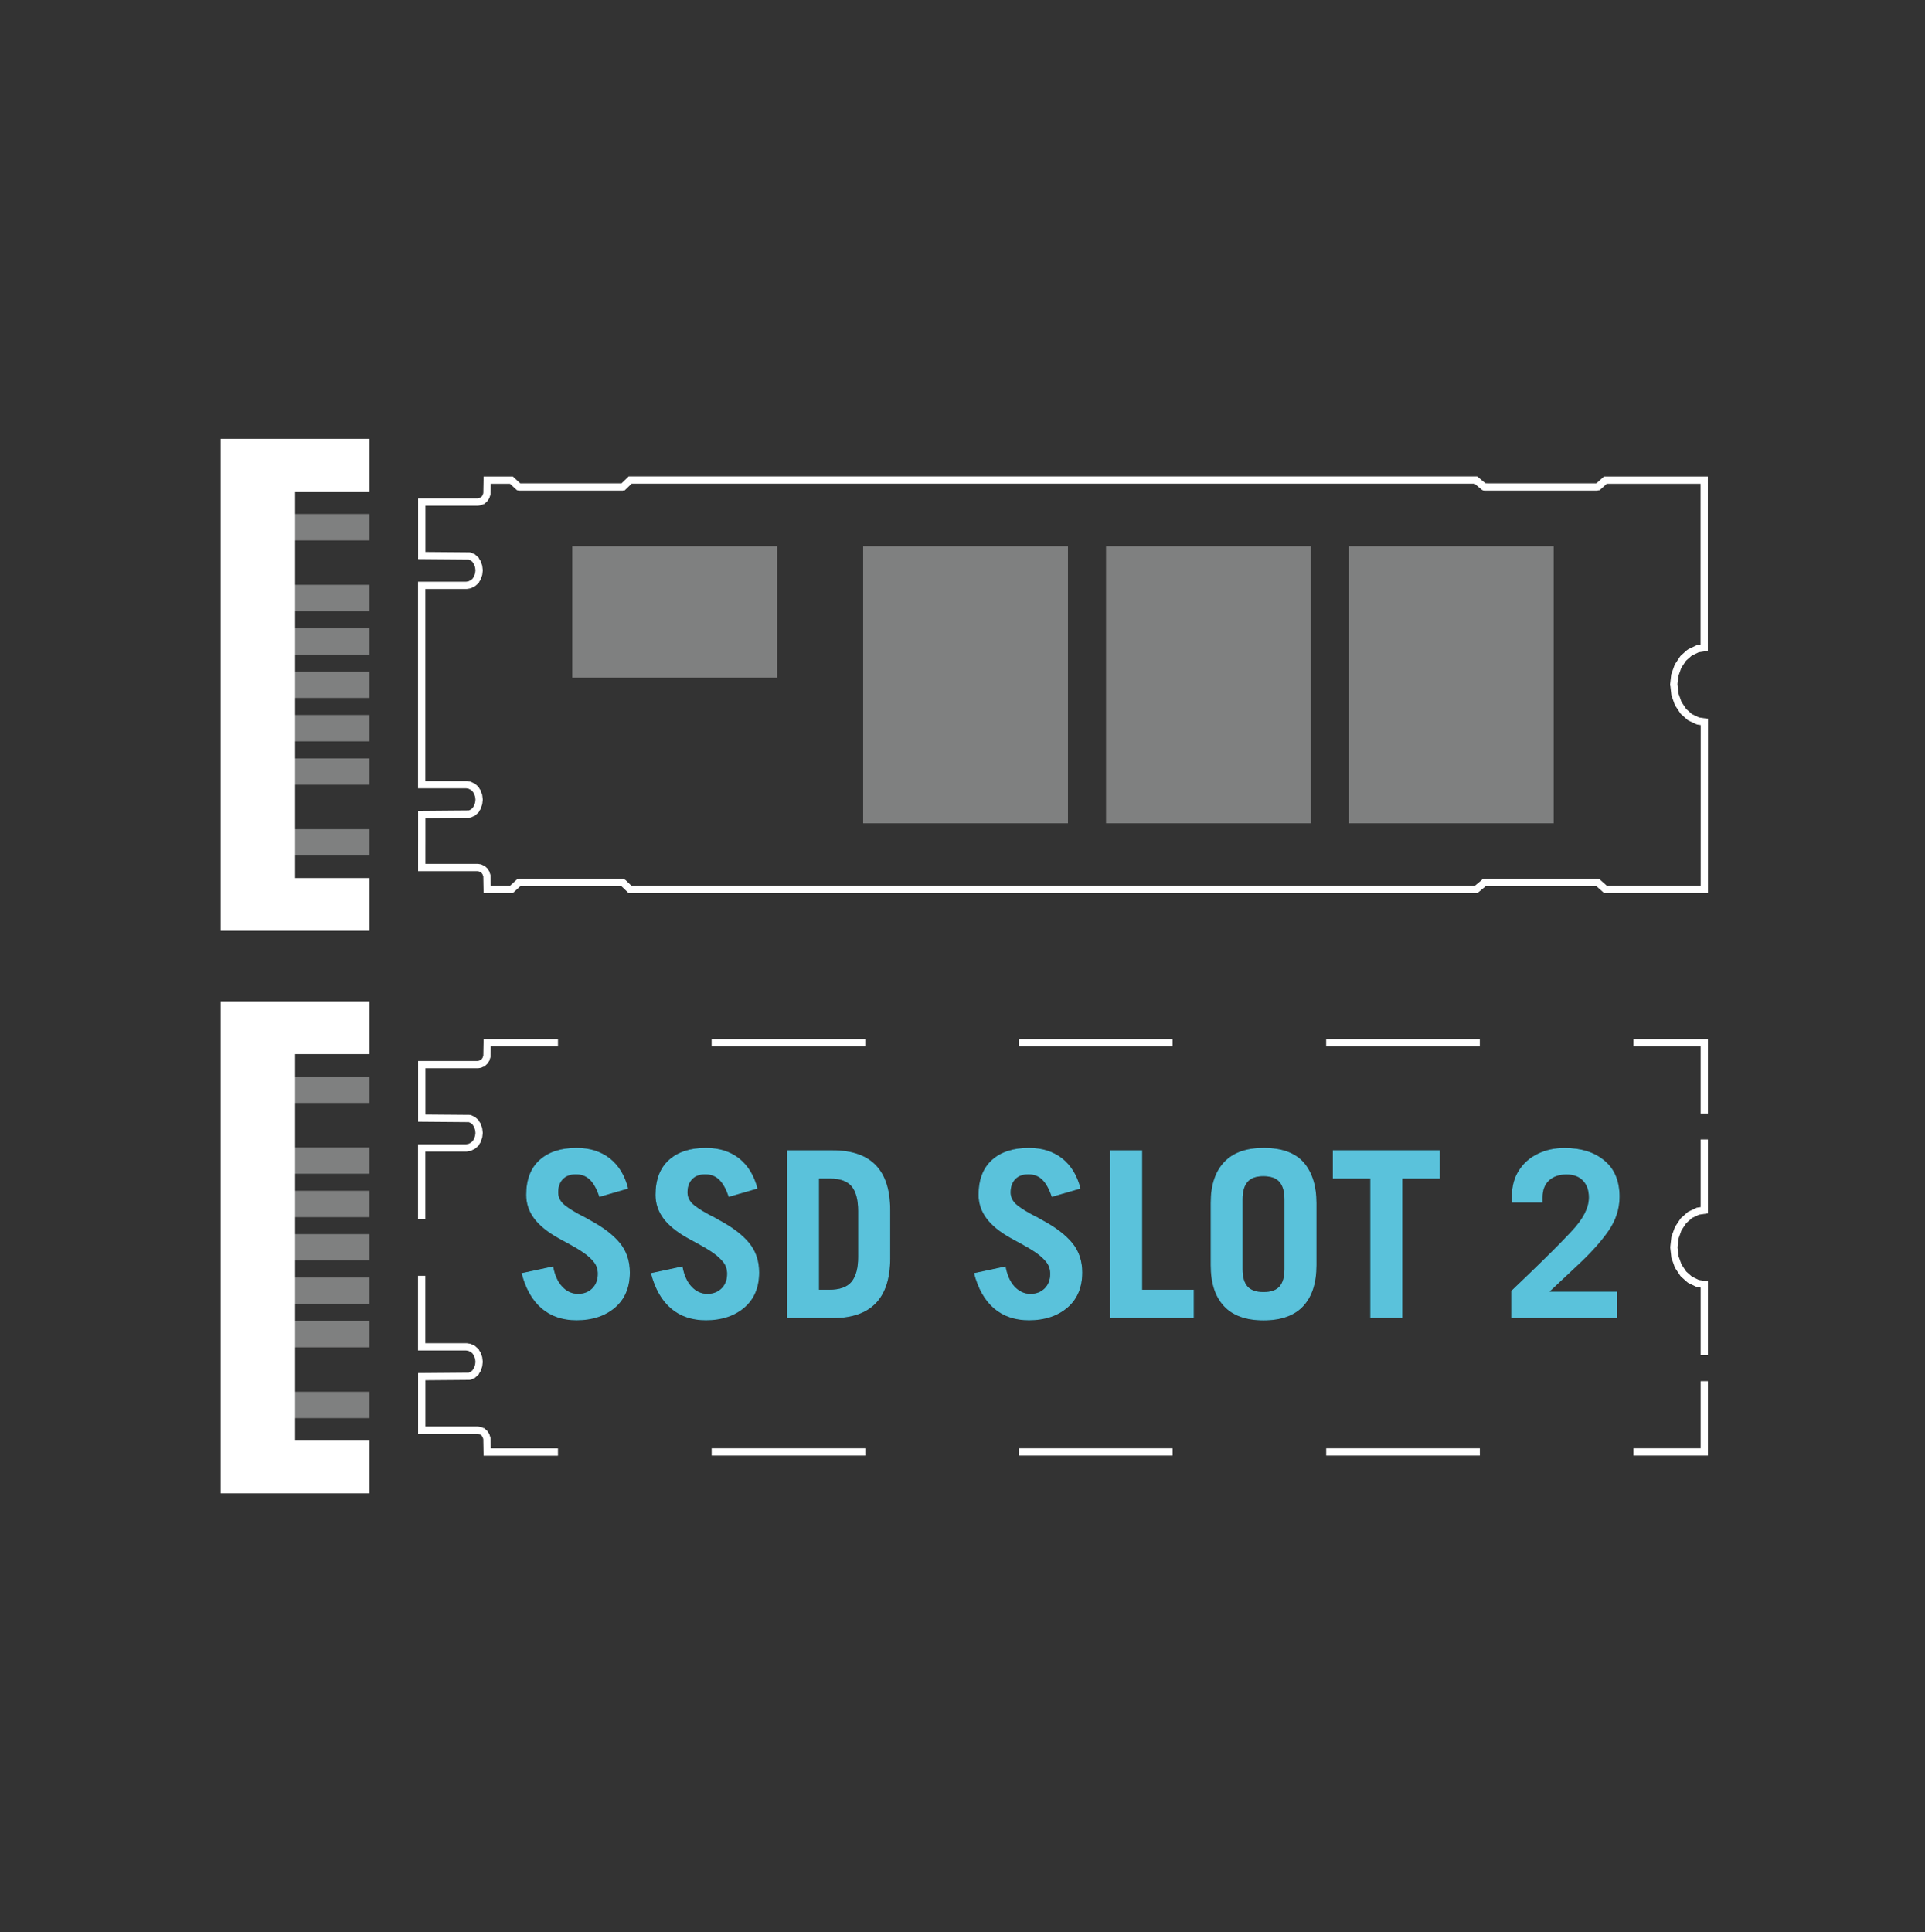 <?xml version="1.0" encoding="utf-8"?>
<!-- Generator: Adobe Illustrator 26.5.1, SVG Export Plug-In . SVG Version: 6.00 Build 0)  -->
<svg version="1.1" id="圖層_1" xmlns="http://www.w3.org/2000/svg" xmlns:xlink="http://www.w3.org/1999/xlink" x="0px" y="0px"
	 viewBox="0 0 244.74 245.64" style="enable-background:new 0 0 244.74 245.64;" xml:space="preserve">
<rect x="0" y="0" width="244.74" height="245.64" fill="#333333" stroke="none"/>
<style type="text/css">
	.st0{fill:#7F8080;}
	.st1{fill:#FFFFFF;}
	.st2{fill:none;stroke:#FFFFFF;stroke-width:0.924;stroke-miterlimit:10;}
	.st3{fill:none;stroke:#FFFFFF;stroke-width:0.924;stroke-miterlimit:10;stroke-dasharray:19.533,19.533;}
	.st4{fill:#5AC2DB;}
</style>
<g>
	<g>
		<g>
			<rect x="33.71" y="65.35" class="st0" width="13.27" height="3.35"/>
			<rect x="33.71" y="105.42" class="st0" width="13.27" height="3.35"/>
			<rect x="33.71" y="74.35" class="st0" width="13.27" height="3.35"/>
			<rect x="33.71" y="79.87" class="st0" width="13.27" height="3.35"/>
			<rect x="33.71" y="85.38" class="st0" width="13.27" height="3.35"/>
			<rect x="33.71" y="90.9" class="st0" width="13.27" height="3.35"/>
			<rect x="33.71" y="96.42" class="st0" width="13.27" height="3.35"/>
		</g>
		<polygon class="st1" points="46.98,62.49 46.98,55.79 37.52,55.79 33.71,55.79 28.06,55.79 28.06,118.33 33.71,118.33 
			37.52,118.33 46.98,118.33 46.98,111.63 37.52,111.63 37.52,62.49 		"/>
	</g>
	<path class="st2" d="M212.8,87.07C212.8,87.07,212.8,87.07,212.8,87.07C212.8,87.07,212.8,87.07,212.8,87.07
		C212.8,87.06,212.8,87.06,212.8,87.07c0-0.01,0-0.01,0-0.01c0,0,0,0,0,0s0,0,0,0c0,0,0,0,0,0s0,0,0,0c0-0.01,0-0.02,0-0.03
		l0.13-1.17c0,0,0,0,0-0.01c0-0.01,0-0.02,0.01-0.03c0-0.01,0-0.02,0.01-0.02c0,0,0,0,0-0.01l0.39-1.09
		c0.01-0.02,0.02-0.04,0.03-0.05c0,0,0,0,0,0l0.62-0.93c0,0,0,0,0,0c0,0,0.01-0.01,0.01-0.01c0.01-0.01,0.02-0.02,0.02-0.03
		c0,0,0,0,0,0l0.8-0.71c0.01-0.01,0.03-0.02,0.05-0.03c0,0,0,0,0,0l0.94-0.45c0.02-0.01,0.03-0.01,0.05-0.02c0,0,0,0,0,0l0.81-0.12
		V61.04h-12.56l-0.93,0.83c0,0,0,0-0.01,0c-0.01,0.01-0.01,0.01-0.02,0.01c-0.01,0-0.01,0.01-0.02,0.01c-0.01,0-0.01,0.01-0.02,0.01
		c-0.01,0-0.01,0.01-0.02,0.01c-0.01,0-0.01,0-0.02,0c-0.01,0-0.01,0-0.02,0c0,0,0,0-0.01,0h-14.28c0,0,0,0,0,0
		c-0.01,0-0.02,0-0.03,0c-0.01,0-0.01,0-0.02,0c-0.01,0-0.01,0-0.02-0.01c-0.01,0-0.01,0-0.02-0.01c-0.01,0-0.01-0.01-0.01-0.01
		c-0.01,0-0.02-0.01-0.02-0.02c0,0,0,0,0,0l-1-0.83H80.12l-0.85,0.82c0,0-0.01,0-0.01,0.01c-0.01,0.01-0.01,0.01-0.02,0.02
		c-0.01,0-0.01,0.01-0.02,0.01c-0.01,0-0.01,0.01-0.02,0.01c-0.01,0-0.01,0.01-0.02,0.01c-0.01,0-0.01,0-0.02,0
		c-0.01,0-0.01,0-0.02,0c0,0-0.01,0-0.01,0H66.06c0,0,0,0-0.01,0c-0.01,0-0.01,0-0.02,0c-0.01,0-0.01,0-0.02,0
		c-0.01,0-0.01,0-0.02-0.01c-0.01,0-0.01-0.01-0.02-0.01c-0.01,0-0.01-0.01-0.02-0.01c-0.01,0-0.01-0.01-0.02-0.01c0,0,0,0-0.01,0
		l-0.9-0.83h-3.08l-0.03,1.66c0,0,0,0,0,0v0.01c0,0.01,0,0.01,0,0.01c0,0.01,0,0.02,0,0.03c0,0.01,0,0.02-0.01,0.03
		c0,0.01,0,0.01,0,0.02l-0.1,0.29c0,0,0,0,0,0.01c0,0.01-0.01,0.01-0.01,0.02c0,0.01-0.01,0.01-0.01,0.02c0,0,0,0,0,0.01l-0.16,0.25
		c0,0,0,0,0,0c0,0.01-0.01,0.01-0.02,0.02c0,0.01-0.01,0.01-0.02,0.02c0,0,0,0,0,0l-0.21,0.19c0,0,0,0-0.01,0
		c-0.01,0.01-0.01,0.01-0.02,0.01c-0.01,0-0.01,0.01-0.02,0.01c0,0,0,0-0.01,0l-0.25,0.12c0,0,0,0-0.01,0
		c-0.01,0-0.01,0.01-0.02,0.01c-0.01,0-0.01,0-0.02,0.01c0,0,0,0-0.01,0l-0.26,0.04c0,0-0.01,0-0.01,0c0,0-0.01,0-0.01,0h-7.1v1.1
		v1.19v1.19v1.19v1.19v0.94l6.03,0.05c0.01,0,0.01,0,0.02,0c0.01,0,0.02,0,0.02,0c0.01,0,0.02,0.01,0.03,0.01c0,0,0.01,0,0.01,0l0,0
		c0,0,0,0,0,0l0.34,0.16c0,0,0,0,0.01,0c0.01,0,0.01,0.01,0.02,0.01c0.01,0,0.01,0.01,0.02,0.01c0,0,0,0,0,0l0.3,0.26c0,0,0,0,0,0
		c0.01,0.01,0.01,0.01,0.02,0.02c0,0.01,0.01,0.01,0.01,0.02c0,0,0,0,0,0.01l0.23,0.34c0,0,0,0,0,0.01c0,0.01,0.01,0.01,0.01,0.02
		c0,0.01,0.01,0.02,0.01,0.02c0,0,0,0,0,0.01l0.14,0.4c0,0,0,0,0,0.01c0,0.01,0,0.02,0.01,0.02c0,0.01,0,0.02,0.01,0.03
		c0,0,0,0,0,0.01l0.05,0.43c0,0,0,0.01,0,0.01c0,0.01,0,0.01,0,0.02c0,0.01,0,0.02,0,0.03c0,0,0,0,0,0.01l-0.05,0.43c0,0,0,0,0,0.01
		c0,0.01,0,0.02-0.01,0.02c0,0.01,0,0.02-0.01,0.02c0,0,0,0,0,0.01l-0.14,0.4c0,0,0,0,0,0.01c0,0.01-0.01,0.02-0.01,0.02
		c0,0.01-0.01,0.01-0.01,0.02c0,0,0,0,0,0.01l-0.23,0.34c0,0,0,0,0,0.01c0,0.01-0.01,0.01-0.01,0.02c-0.01,0.01-0.01,0.01-0.02,0.02
		c0,0,0,0,0,0l-0.3,0.26c0,0,0,0,0,0c-0.01,0.01-0.01,0.01-0.02,0.01c-0.01,0-0.01,0.01-0.02,0.01c0,0,0,0-0.01,0l-0.34,0.17
		c0,0,0,0-0.01,0c-0.01,0-0.01,0.01-0.02,0.01c-0.01,0-0.01,0-0.02,0.01c0,0,0,0-0.01,0l-0.37,0.06c0,0-0.01,0-0.01,0
		c0,0-0.01,0-0.01,0h-1.8h-3.87v0.53v1.19v1.19v1.19v1.19v1.19v1.19v1.19v1.19v1.19v1.19v0.24v0.24v1.19v1.19v1.19v1.19v1.19v1.19
		v1.19v1.19v1.19v1.19v0.53h3.87h1.8c0,0,0.01,0,0.01,0c0,0,0.01,0,0.01,0l0.37,0.06c0,0,0,0,0.01,0c0.01,0,0.01,0,0.02,0.01
		c0.01,0,0.01,0,0.02,0.01c0,0,0,0,0.01,0l0.34,0.17c0,0,0,0,0.01,0c0.01,0,0.01,0.01,0.02,0.01c0.01,0,0.01,0.01,0.02,0.01
		c0,0,0,0,0,0l0.3,0.26c0,0,0,0,0,0c0.01,0.01,0.01,0.01,0.02,0.02c0,0.01,0.01,0.01,0.01,0.02c0,0,0,0,0,0.01l0.23,0.34
		c0,0,0,0,0,0.01c0,0.01,0.01,0.01,0.01,0.02c0,0.01,0.01,0.02,0.01,0.02c0,0,0,0,0,0.01l0.14,0.4c0,0,0,0,0,0.01
		c0,0.01,0,0.02,0.01,0.02c0,0.01,0,0.02,0.01,0.02c0,0,0,0,0,0.01l0.05,0.43c0,0,0,0,0,0.01c0,0.01,0,0.02,0,0.03
		c0,0.01,0,0.01,0,0.02c0,0,0,0.01,0,0.01l-0.05,0.43c0,0,0,0,0,0.01c0,0.01,0,0.02-0.01,0.03c0,0.01,0,0.02-0.01,0.02
		c0,0,0,0,0,0.01l-0.14,0.4c0,0,0,0,0,0.01c0,0.01-0.01,0.02-0.01,0.02c0,0.01-0.01,0.01-0.01,0.02c0,0,0,0,0,0.01l-0.23,0.34
		c0,0,0,0,0,0.01c0,0.01-0.01,0.01-0.01,0.02c-0.01,0.01-0.01,0.01-0.02,0.02c0,0,0,0,0,0l-0.3,0.26c0,0,0,0,0,0
		c-0.01,0-0.01,0.01-0.02,0.01c-0.01,0-0.01,0.01-0.02,0.01c0,0,0,0-0.01,0l-0.34,0.16c0,0,0,0,0,0l0,0c0,0-0.01,0-0.01,0
		c-0.01,0-0.02,0.01-0.03,0.01c-0.01,0-0.02,0-0.02,0c-0.01,0-0.01,0-0.02,0l-6.03,0.05v0.94v1.19v1.19V108v1.19v1.1h7.1
		c0,0,0.01,0,0.01,0c0,0,0.01,0,0.01,0l0.26,0.04c0,0,0,0,0.01,0c0.01,0,0.01,0,0.02,0.01c0.01,0,0.01,0,0.02,0.01c0,0,0,0,0.01,0
		l0.25,0.12c0,0,0,0,0.01,0c0.01,0,0.01,0.01,0.02,0.01c0.01,0,0.01,0.01,0.02,0.01c0,0,0,0,0.01,0l0.21,0.19c0,0,0,0,0,0
		c0.01,0.01,0.01,0.01,0.02,0.02c0.01,0.01,0.01,0.01,0.02,0.02c0,0,0,0,0,0l0.16,0.25c0,0,0,0,0,0.01c0,0.01,0.01,0.01,0.01,0.02
		c0,0.01,0.01,0.01,0.01,0.02c0,0,0,0,0,0.01l0.1,0.29c0,0.01,0,0.01,0,0.02c0,0.01,0.01,0.02,0.01,0.03c0,0.01,0,0.02,0,0.03
		c0,0.01,0,0.01,0,0.01v0.01c0,0,0,0,0,0l0.03,1.66h3.08l0.9-0.83c0,0,0,0,0.01,0c0.01-0.01,0.01-0.01,0.02-0.01
		c0.01,0,0.01-0.01,0.02-0.01c0.01,0,0.01-0.01,0.02-0.01c0.01,0,0.01-0.01,0.02-0.01c0.01,0,0.01,0,0.02,0c0.01,0,0.01,0,0.02,0
		c0,0,0,0,0.01,0h13.07c0,0,0.01,0,0.01,0c0.01,0,0.01,0,0.02,0c0.01,0,0.01,0,0.02,0c0.01,0,0.01,0,0.02,0.01
		c0.01,0,0.01,0.01,0.02,0.01c0.01,0,0.01,0.01,0.02,0.01c0.01,0,0.01,0.01,0.02,0.02c0,0,0.01,0,0.01,0.01l0.85,0.82h107.54l1-0.83
		c0,0,0,0,0,0c0.01-0.01,0.01-0.01,0.02-0.02c0,0,0.01-0.01,0.01-0.01c0.01,0,0.01-0.01,0.02-0.01c0.01,0,0.01-0.01,0.02-0.01
		c0.01,0,0.01,0,0.02,0c0.01,0,0.02,0,0.03,0c0,0,0,0,0,0h14.28c0,0,0,0,0.01,0c0.01,0,0.02,0,0.02,0c0.01,0,0.01,0,0.02,0
		c0.01,0,0.01,0,0.02,0.01c0.01,0,0.01,0.01,0.02,0.01c0.01,0,0.01,0.01,0.02,0.01c0.01,0,0.01,0.01,0.02,0.01c0,0,0,0,0.01,0
		l0.93,0.83h12.56V91.78l-0.81-0.12c0,0,0,0,0,0c-0.02,0-0.03-0.01-0.05-0.02l-0.94-0.45c0,0,0,0,0,0
		c-0.02-0.01-0.03-0.02-0.05-0.03l-0.8-0.71c0,0,0,0,0,0c-0.01-0.01-0.02-0.02-0.02-0.03c0,0-0.01-0.01-0.01-0.01c0,0,0,0,0,0
		l-0.62-0.93c0,0,0,0,0,0c-0.01-0.02-0.02-0.03-0.03-0.05l-0.39-1.09c0,0,0,0,0-0.01c0-0.01,0-0.01-0.01-0.02
		c0-0.01,0-0.02-0.01-0.03c0,0,0,0,0-0.01l-0.13-1.17C212.8,87.09,212.8,87.08,212.8,87.07C212.8,87.07,212.8,87.07,212.8,87.07
		C212.8,87.07,212.8,87.07,212.8,87.07z"/>
	<g>
		<g>
			<rect x="33.71" y="136.87" class="st0" width="13.27" height="3.35"/>
			<rect x="33.71" y="176.94" class="st0" width="13.27" height="3.35"/>
			<rect x="33.71" y="145.87" class="st0" width="13.27" height="3.35"/>
			<rect x="33.71" y="151.39" class="st0" width="13.27" height="3.35"/>
			<rect x="33.71" y="156.9" class="st0" width="13.27" height="3.35"/>
			<rect x="33.71" y="162.42" class="st0" width="13.27" height="3.35"/>
			<rect x="33.71" y="167.94" class="st0" width="13.27" height="3.35"/>
		</g>
		<polygon class="st1" points="46.98,134.01 46.98,127.31 37.52,127.31 33.71,127.31 28.06,127.31 28.06,189.85 33.71,189.85 
			37.52,189.85 46.98,189.85 46.98,183.15 37.52,183.15 37.52,134.01 		"/>
	</g>
	<g>
		<g>
			<path class="st2" d="M216.68,172.3v-9l-0.81-0.12c0,0,0,0,0,0c-0.02,0-0.03-0.01-0.05-0.02l-0.94-0.45c0,0,0,0,0,0
				c-0.02-0.01-0.03-0.02-0.04-0.03l-0.8-0.71c0,0,0,0,0,0c-0.01-0.01-0.02-0.02-0.02-0.03c0,0-0.01-0.01-0.01-0.01c0,0,0,0,0,0
				l-0.62-0.93c0,0,0,0,0,0c-0.01-0.02-0.02-0.03-0.03-0.05l-0.39-1.09c0,0,0,0,0-0.01c0-0.01,0-0.02-0.01-0.02
				c0-0.01,0-0.02-0.01-0.03c0,0,0,0,0-0.01l-0.13-1.17c0-0.01,0-0.02,0-0.03v0c0,0,0,0,0,0v0c0,0,0,0,0,0c0,0,0,0,0-0.01
				c0,0,0,0,0-0.01v0c0,0,0,0,0,0c0,0,0,0,0,0v0c0-0.01,0-0.02,0-0.03l0.13-1.17c0,0,0,0,0-0.01c0-0.01,0-0.02,0.01-0.03
				c0-0.01,0-0.02,0.01-0.02c0,0,0,0,0-0.01l0.39-1.09c0.01-0.02,0.02-0.04,0.03-0.05c0,0,0,0,0,0l0.62-0.93c0,0,0,0,0,0
				c0,0,0.01-0.01,0.01-0.01c0.01-0.01,0.02-0.02,0.02-0.03c0,0,0,0,0,0l0.8-0.71c0.01-0.01,0.03-0.02,0.04-0.03c0,0,0,0,0,0
				l0.94-0.45c0.02-0.01,0.03-0.01,0.05-0.02c0,0,0,0,0,0l0.81-0.12v-9"/>
			<polyline class="st2" points="216.68,141.56 216.68,132.56 207.68,132.56 			"/>
			<line class="st3" x1="188.14" y1="132.56" x2="80.71" y2="132.56"/>
			<path class="st2" d="M70.94,132.56h-9l-0.03,1.66c0,0,0,0,0,0v0.01c0,0,0,0.01,0,0.01c0,0.01,0,0.02,0,0.03
				c0,0.01,0,0.02-0.01,0.03c0,0.01,0,0.01,0,0.02l-0.1,0.29c0,0,0,0,0,0.01c0,0.01-0.01,0.01-0.01,0.02c0,0.01-0.01,0.01-0.01,0.02
				c0,0,0,0,0,0.01l-0.16,0.25c0,0,0,0,0,0c0,0.01-0.01,0.01-0.02,0.02c0,0.01-0.01,0.01-0.02,0.02c0,0,0,0,0,0l-0.21,0.19
				c0,0,0,0-0.01,0c-0.01,0.01-0.01,0.01-0.02,0.01c-0.01,0-0.01,0.01-0.02,0.01c0,0,0,0-0.01,0l-0.25,0.12c0,0,0,0-0.01,0
				c-0.01,0-0.01,0-0.02,0.01c-0.01,0-0.01,0-0.02,0.01c0,0,0,0-0.01,0l-0.26,0.04c0,0-0.01,0-0.01,0c0,0-0.01,0-0.01,0h-7.1v1.1
				v1.19v1.19v1.19v1.19v0.94l6.03,0.05c0.01,0,0.01,0,0.02,0c0.01,0,0.02,0,0.02,0c0.01,0,0.02,0.01,0.03,0.01c0,0,0.01,0,0.01,0
				l0,0c0,0,0,0,0,0l0.34,0.16c0,0,0,0,0.01,0c0.01,0,0.01,0.01,0.02,0.01c0.01,0,0.01,0.01,0.02,0.01c0,0,0,0,0,0l0.3,0.26
				c0,0,0,0,0,0c0.01,0.01,0.01,0.01,0.02,0.02c0,0.01,0.01,0.01,0.01,0.02c0,0,0,0,0,0.01l0.23,0.34c0,0,0,0,0,0.01
				c0,0.01,0.01,0.01,0.01,0.02c0,0.01,0.01,0.02,0.01,0.02c0,0,0,0,0,0.01l0.14,0.4c0,0,0,0,0,0.01c0,0.01,0,0.02,0.01,0.02
				c0,0.01,0,0.02,0.01,0.03c0,0,0,0,0,0.01l0.05,0.43c0,0,0,0.01,0,0.01c0,0.01,0,0.01,0,0.02c0,0.01,0,0.02,0,0.03c0,0,0,0,0,0.01
				l-0.05,0.43c0,0,0,0,0,0.01c0,0.01,0,0.02-0.01,0.02c0,0.01,0,0.02-0.01,0.02c0,0,0,0,0,0.01l-0.14,0.4c0,0,0,0,0,0.01
				c0,0.01-0.01,0.02-0.01,0.02c0,0.01-0.01,0.01-0.01,0.02c0,0,0,0,0,0.01l-0.23,0.34c0,0,0,0,0,0.01c0,0.01-0.01,0.01-0.01,0.02
				c-0.01,0.01-0.01,0.01-0.02,0.02c0,0,0,0,0,0l-0.3,0.26c0,0,0,0,0,0c-0.01,0.01-0.01,0.01-0.02,0.01c-0.01,0-0.01,0.01-0.02,0.01
				c0,0,0,0-0.01,0l-0.34,0.17c0,0,0,0-0.01,0c-0.01,0-0.01,0.01-0.02,0.01c-0.01,0-0.01,0-0.02,0.01c0,0,0,0-0.01,0l-0.37,0.06
				c0,0-0.01,0-0.01,0c0,0-0.01,0-0.01,0h-1.8h-3.87v0.53v1.19v1.19v1.19v1.19v1.19v1.19v1.19v0.17"/>
			<path class="st2" d="M53.61,162.2v0.17v1.19v1.19v1.19v1.19v1.19v1.19v1.19v0.53h3.87h1.8c0,0,0.01,0,0.01,0c0,0,0.01,0,0.01,0
				l0.37,0.06c0,0,0,0,0.01,0c0.01,0,0.01,0,0.02,0.01c0.01,0,0.01,0,0.02,0.01c0,0,0,0,0.01,0l0.34,0.17c0,0,0,0,0.01,0
				c0.01,0,0.01,0.01,0.02,0.01c0.01,0,0.01,0.01,0.02,0.01c0,0,0,0,0,0l0.3,0.26c0,0,0,0,0,0c0.01,0.01,0.01,0.01,0.02,0.02
				c0,0.01,0.01,0.01,0.01,0.02c0,0,0,0,0,0.01l0.23,0.34c0,0,0,0,0,0.01c0,0.01,0.01,0.01,0.01,0.02c0,0.01,0.01,0.02,0.01,0.02
				c0,0,0,0,0,0.01l0.14,0.4c0,0,0,0,0,0.01c0,0.01,0,0.02,0.01,0.02c0,0.01,0,0.02,0.01,0.02c0,0,0,0,0,0.01l0.05,0.43
				c0,0,0,0,0,0.01c0,0.01,0,0.02,0,0.03c0,0.01,0,0.01,0,0.02c0,0,0,0.01,0,0.01l-0.05,0.43c0,0,0,0,0,0.01
				c0,0.01,0,0.02-0.01,0.03c0,0.01,0,0.02-0.01,0.02c0,0,0,0,0,0.01l-0.14,0.4c0,0,0,0,0,0.01c0,0.01-0.01,0.02-0.01,0.02
				c0,0.01-0.01,0.01-0.01,0.02c0,0,0,0,0,0.01l-0.23,0.34c0,0,0,0,0,0.01c0,0.01-0.01,0.01-0.01,0.02
				c-0.01,0.01-0.01,0.01-0.02,0.02c0,0,0,0,0,0l-0.3,0.26c0,0,0,0,0,0c-0.01,0-0.01,0.01-0.02,0.01c-0.01,0-0.01,0.01-0.02,0.01
				c0,0,0,0-0.01,0l-0.34,0.16c0,0,0,0,0,0l0,0c0,0-0.01,0-0.01,0c-0.01,0-0.02,0.01-0.03,0.01c-0.01,0-0.02,0-0.02,0
				c-0.01,0-0.01,0-0.02,0l-6.03,0.05v0.94v1.19v1.19v1.19v1.19v1.1h7.1c0,0,0.01,0,0.01,0c0,0,0.01,0,0.01,0l0.26,0.04
				c0,0,0,0,0.01,0c0.01,0,0.01,0,0.02,0.01c0.01,0,0.01,0,0.02,0.01c0,0,0,0,0.01,0l0.25,0.12c0,0,0,0,0.01,0
				c0.01,0,0.01,0.01,0.02,0.01c0.01,0,0.01,0.01,0.02,0.01c0,0,0,0,0.01,0l0.21,0.19c0,0,0,0,0,0c0.01,0.01,0.01,0.01,0.02,0.02
				c0.01,0.01,0.01,0.01,0.02,0.02c0,0,0,0,0,0l0.16,0.25c0,0,0,0,0,0.01c0,0.01,0.01,0.01,0.01,0.02c0,0.01,0.01,0.01,0.01,0.02
				c0,0,0,0,0,0.01l0.1,0.29c0,0.01,0,0.01,0,0.02c0,0.01,0.01,0.02,0.01,0.03c0,0.01,0,0.02,0,0.03c0,0,0,0.01,0,0.01v0.01
				c0,0,0,0,0,0l0.03,1.66h9"/>
			<line class="st3" x1="90.48" y1="184.59" x2="197.91" y2="184.59"/>
			<polyline class="st2" points="207.68,184.59 216.68,184.59 216.68,175.59 			"/>
		</g>
	</g>
	<g>
		<g>
			<path d="M79.87,151.11l-3.67,1.06c-0.33-1.01-0.74-1.73-1.21-2.19c-0.47-0.45-1.06-0.68-1.77-0.68c-0.71,0-1.26,0.21-1.66,0.62
				c-0.39,0.41-0.59,0.98-0.59,1.68c0,0.63,0.29,1.18,0.87,1.64c0.58,0.46,1.44,0.98,2.59,1.55l0.53,0.3
				c1.73,0.93,3.02,1.91,3.86,2.94c0.84,1.03,1.26,2.28,1.26,3.74c0,1.91-0.63,3.4-1.89,4.48c-1.26,1.07-2.89,1.61-4.88,1.61
				c-1.79,0-3.28-0.51-4.46-1.52c-1.18-1.01-2.03-2.51-2.54-4.48l4.02-0.86c0.2,1.1,0.58,1.96,1.15,2.57
				c0.57,0.61,1.24,0.92,2.01,0.92c0.75,0,1.35-0.24,1.82-0.71c0.46-0.47,0.69-1.08,0.69-1.83c0-0.57-0.16-1.06-0.49-1.48
				c-0.33-0.41-0.75-0.81-1.29-1.18c-0.53-0.37-1.16-0.75-1.88-1.14c-0.72-0.38-1.18-0.64-1.37-0.75c-1.38-0.77-2.4-1.6-3.07-2.5
				c-0.67-0.9-1-1.9-1-3c0-1.93,0.57-3.41,1.7-4.43c1.13-1.02,2.7-1.54,4.71-1.54c1.67,0,3.08,0.45,4.23,1.34
				C78.68,148.18,79.46,149.46,79.87,151.11z"/>
			<path d="M96.31,151.11l-3.67,1.06c-0.33-1.01-0.74-1.73-1.21-2.19c-0.47-0.45-1.06-0.68-1.77-0.68c-0.71,0-1.26,0.21-1.66,0.62
				c-0.39,0.41-0.59,0.98-0.59,1.68c0,0.63,0.29,1.18,0.87,1.64c0.58,0.46,1.44,0.98,2.59,1.55l0.53,0.3
				c1.73,0.93,3.02,1.91,3.86,2.94c0.84,1.03,1.26,2.28,1.26,3.74c0,1.91-0.63,3.4-1.89,4.48c-1.26,1.07-2.89,1.61-4.88,1.61
				c-1.79,0-3.28-0.51-4.46-1.52c-1.18-1.01-2.03-2.51-2.54-4.48l4.02-0.86c0.2,1.1,0.58,1.96,1.15,2.57
				c0.57,0.61,1.24,0.92,2.01,0.92c0.75,0,1.35-0.24,1.82-0.71c0.46-0.47,0.69-1.08,0.69-1.83c0-0.57-0.16-1.06-0.49-1.48
				c-0.33-0.41-0.75-0.81-1.29-1.18c-0.53-0.37-1.16-0.75-1.88-1.14c-0.72-0.38-1.18-0.64-1.37-0.75c-1.38-0.77-2.4-1.6-3.07-2.5
				c-0.67-0.9-1-1.9-1-3c0-1.93,0.57-3.41,1.7-4.43c1.13-1.02,2.7-1.54,4.71-1.54c1.67,0,3.08,0.45,4.23,1.34
				C95.11,148.18,95.89,149.46,96.31,151.11z"/>
			<path d="M113.18,153.83v6.15c0,5.06-2.43,7.6-7.3,7.6h-5.82v-21.34h5.82C110.75,146.24,113.18,148.77,113.18,153.83z
				 M109.1,159.83v-5.88c0-1.42-0.28-2.46-0.83-3.12c-0.55-0.66-1.46-0.99-2.72-0.99h-1.42v14.13h1.27c1.36,0,2.31-0.34,2.87-1.03
				C108.83,162.24,109.1,161.21,109.1,159.83z"/>
			<path d="M137.38,151.11l-3.66,1.06c-0.34-1.01-0.74-1.73-1.21-2.19c-0.47-0.45-1.06-0.68-1.77-0.68c-0.71,0-1.26,0.21-1.66,0.62
				c-0.39,0.41-0.59,0.98-0.59,1.68c0,0.63,0.29,1.18,0.87,1.64c0.58,0.46,1.44,0.98,2.59,1.55l0.53,0.3
				c1.73,0.93,3.02,1.91,3.86,2.94s1.26,2.28,1.26,3.74c0,1.91-0.63,3.4-1.89,4.48c-1.26,1.07-2.89,1.61-4.88,1.61
				c-1.79,0-3.28-0.51-4.46-1.52c-1.18-1.01-2.03-2.51-2.54-4.48l4.02-0.86c0.2,1.1,0.58,1.96,1.15,2.57
				c0.57,0.61,1.24,0.92,2.01,0.92c0.75,0,1.35-0.24,1.82-0.71c0.46-0.47,0.69-1.08,0.69-1.83c0-0.57-0.16-1.06-0.49-1.48
				c-0.33-0.41-0.75-0.81-1.29-1.18c-0.53-0.37-1.16-0.75-1.88-1.14c-0.72-0.38-1.18-0.64-1.37-0.75c-1.38-0.77-2.4-1.6-3.07-2.5
				c-0.67-0.9-1.01-1.9-1.01-3c0-1.93,0.57-3.41,1.7-4.43c1.13-1.02,2.7-1.54,4.71-1.54c1.67,0,3.08,0.45,4.23,1.34
				C136.19,148.18,136.97,149.46,137.38,151.11z"/>
			<path d="M151.78,163.97v3.61h-10.64v-21.34h4.08v17.73H151.78z"/>
			<path d="M167.38,152.94v7.92c0,2.25-0.56,3.97-1.68,5.19c-1.12,1.21-2.81,1.82-5.05,1.82c-2.25,0-3.93-0.61-5.05-1.82
				s-1.68-2.94-1.68-5.19v-7.92c0-2.25,0.57-3.98,1.7-5.19c1.13-1.21,2.81-1.82,5.04-1.82c2.3,0,4,0.62,5.1,1.86
				C166.83,149.04,167.38,150.76,167.38,152.94z M160.64,164.26c0.95,0,1.62-0.24,2.04-0.72c0.41-0.48,0.62-1.21,0.62-2.17v-8.93
				c0-0.95-0.21-1.66-0.62-2.16c-0.41-0.49-1.1-0.74-2.07-0.74c-0.93,0-1.6,0.25-2.01,0.74c-0.41,0.49-0.62,1.21-0.62,2.16v8.93
				c0,0.97,0.21,1.69,0.62,2.17C159.02,164.02,159.7,164.26,160.64,164.26z"/>
			<path d="M178.29,149.84v17.73h-4.08v-17.73h-4.76v-3.61h13.6v3.61H178.29z"/>
			<path d="M205.91,152.15c0,1.54-0.47,2.99-1.42,4.36c-0.95,1.37-2.3,2.86-4.05,4.48l-3.43,3.22h8.57v3.37h-13.45v-3.46
				c3-2.86,5.06-4.88,6.21-6.06c0.14-0.14,0.6-0.62,1.37-1.43c0.78-0.82,1.36-1.59,1.73-2.31c0.37-0.72,0.56-1.41,0.56-2.08
				c0-0.91-0.25-1.62-0.75-2.14c-0.5-0.52-1.2-0.78-2.08-0.78c-0.93,0-1.67,0.25-2.22,0.75c-0.55,0.5-0.83,1.23-0.83,2.17v0.65h-3.9
				v-0.86c0-1.24,0.3-2.32,0.89-3.24c0.59-0.92,1.39-1.62,2.41-2.11c1.01-0.49,2.14-0.74,3.38-0.74c2.11,0,3.8,0.53,5.08,1.6
				C205.27,148.6,205.91,150.14,205.91,152.15z"/>
		</g>
		<g>
			<path class="st4" d="M79.87,151.11l-3.67,1.06c-0.33-1.01-0.74-1.73-1.21-2.19c-0.47-0.45-1.06-0.68-1.77-0.68
				c-0.71,0-1.26,0.21-1.66,0.62c-0.39,0.41-0.59,0.98-0.59,1.68c0,0.63,0.29,1.18,0.87,1.64c0.58,0.46,1.44,0.98,2.59,1.55
				l0.53,0.3c1.73,0.93,3.02,1.91,3.86,2.94c0.84,1.03,1.26,2.28,1.26,3.74c0,1.91-0.63,3.4-1.89,4.48
				c-1.26,1.07-2.89,1.61-4.88,1.61c-1.79,0-3.28-0.51-4.46-1.52c-1.18-1.01-2.03-2.51-2.54-4.48l4.02-0.86
				c0.2,1.1,0.58,1.96,1.15,2.57c0.57,0.61,1.24,0.92,2.01,0.92c0.75,0,1.35-0.24,1.82-0.71c0.46-0.47,0.69-1.08,0.69-1.83
				c0-0.57-0.16-1.06-0.49-1.48c-0.33-0.41-0.75-0.81-1.29-1.18c-0.53-0.37-1.16-0.75-1.88-1.14c-0.72-0.38-1.18-0.64-1.37-0.75
				c-1.38-0.77-2.4-1.6-3.07-2.5c-0.67-0.9-1-1.9-1-3c0-1.93,0.57-3.41,1.7-4.43c1.13-1.02,2.7-1.54,4.71-1.54
				c1.67,0,3.08,0.45,4.23,1.34C78.68,148.18,79.46,149.46,79.87,151.11z"/>
			<path class="st4" d="M96.31,151.11l-3.67,1.06c-0.33-1.01-0.74-1.73-1.21-2.19c-0.47-0.45-1.06-0.68-1.77-0.68
				c-0.71,0-1.26,0.21-1.66,0.62c-0.39,0.41-0.59,0.98-0.59,1.68c0,0.63,0.29,1.18,0.87,1.64c0.58,0.46,1.44,0.98,2.59,1.55
				l0.53,0.3c1.73,0.93,3.02,1.91,3.86,2.94c0.84,1.03,1.26,2.28,1.26,3.74c0,1.91-0.63,3.4-1.89,4.48
				c-1.26,1.07-2.89,1.61-4.88,1.61c-1.79,0-3.28-0.51-4.46-1.52c-1.18-1.01-2.03-2.51-2.54-4.48l4.02-0.86
				c0.2,1.1,0.58,1.96,1.15,2.57c0.57,0.61,1.24,0.92,2.01,0.92c0.75,0,1.35-0.24,1.82-0.71c0.46-0.47,0.69-1.08,0.69-1.83
				c0-0.57-0.16-1.06-0.49-1.48c-0.33-0.41-0.75-0.81-1.29-1.18c-0.53-0.37-1.16-0.75-1.88-1.14c-0.72-0.38-1.18-0.64-1.37-0.75
				c-1.38-0.77-2.4-1.6-3.07-2.5c-0.67-0.9-1-1.9-1-3c0-1.93,0.57-3.41,1.7-4.43c1.13-1.02,2.7-1.54,4.71-1.54
				c1.67,0,3.08,0.45,4.23,1.34C95.11,148.18,95.89,149.46,96.31,151.11z"/>
			<path class="st4" d="M113.18,153.83v6.15c0,5.06-2.43,7.6-7.3,7.6h-5.82v-21.34h5.82C110.75,146.24,113.18,148.77,113.18,153.83z
				 M109.1,159.83v-5.88c0-1.42-0.28-2.46-0.83-3.12c-0.55-0.66-1.46-0.99-2.72-0.99h-1.42v14.13h1.27c1.36,0,2.31-0.34,2.87-1.03
				C108.83,162.24,109.1,161.21,109.1,159.83z"/>
			<path class="st4" d="M137.38,151.11l-3.66,1.06c-0.34-1.01-0.74-1.73-1.21-2.19c-0.47-0.45-1.06-0.68-1.77-0.68
				c-0.71,0-1.26,0.21-1.66,0.62c-0.39,0.41-0.59,0.98-0.59,1.68c0,0.63,0.29,1.18,0.87,1.64c0.58,0.46,1.44,0.98,2.59,1.55
				l0.53,0.3c1.73,0.93,3.02,1.91,3.86,2.94s1.26,2.28,1.26,3.74c0,1.91-0.63,3.4-1.89,4.48c-1.26,1.07-2.89,1.61-4.88,1.61
				c-1.79,0-3.28-0.51-4.46-1.52c-1.18-1.01-2.03-2.51-2.54-4.48l4.02-0.86c0.2,1.1,0.58,1.96,1.15,2.57
				c0.57,0.61,1.24,0.92,2.01,0.92c0.75,0,1.35-0.24,1.82-0.71c0.46-0.47,0.69-1.08,0.69-1.83c0-0.57-0.16-1.06-0.49-1.48
				c-0.33-0.41-0.75-0.81-1.29-1.18c-0.53-0.37-1.16-0.75-1.88-1.14c-0.72-0.38-1.18-0.64-1.37-0.75c-1.38-0.77-2.4-1.6-3.07-2.5
				c-0.67-0.9-1.01-1.9-1.01-3c0-1.93,0.57-3.41,1.7-4.43c1.13-1.02,2.7-1.54,4.71-1.54c1.67,0,3.08,0.45,4.23,1.34
				C136.19,148.18,136.97,149.46,137.38,151.11z"/>
			<path class="st4" d="M151.78,163.97v3.61h-10.64v-21.34h4.08v17.73H151.78z"/>
			<path class="st4" d="M167.38,152.94v7.92c0,2.25-0.56,3.97-1.68,5.19c-1.12,1.21-2.81,1.82-5.05,1.82
				c-2.25,0-3.93-0.61-5.05-1.82s-1.68-2.94-1.68-5.19v-7.92c0-2.25,0.57-3.98,1.7-5.19c1.13-1.21,2.81-1.82,5.04-1.82
				c2.3,0,4,0.62,5.1,1.86C166.83,149.04,167.38,150.76,167.38,152.94z M160.64,164.26c0.95,0,1.62-0.24,2.04-0.72
				c0.41-0.48,0.62-1.21,0.62-2.17v-8.93c0-0.95-0.21-1.66-0.62-2.16c-0.41-0.49-1.1-0.74-2.07-0.74c-0.93,0-1.6,0.25-2.01,0.74
				c-0.41,0.49-0.62,1.21-0.62,2.16v8.93c0,0.97,0.21,1.69,0.62,2.17C159.02,164.02,159.7,164.26,160.64,164.26z"/>
			<path class="st4" d="M178.29,149.84v17.73h-4.08v-17.73h-4.76v-3.61h13.6v3.61H178.29z"/>
			<path class="st4" d="M205.91,152.15c0,1.54-0.47,2.99-1.42,4.36c-0.95,1.37-2.3,2.86-4.05,4.48l-3.43,3.22h8.57v3.37h-13.45
				v-3.46c3-2.86,5.06-4.88,6.21-6.06c0.14-0.14,0.6-0.62,1.37-1.43c0.78-0.82,1.36-1.59,1.73-2.31c0.37-0.72,0.56-1.41,0.56-2.08
				c0-0.91-0.25-1.62-0.75-2.14c-0.5-0.52-1.2-0.78-2.08-0.78c-0.93,0-1.67,0.25-2.22,0.75c-0.55,0.5-0.83,1.23-0.83,2.17v0.65h-3.9
				v-0.86c0-1.24,0.3-2.32,0.89-3.24c0.59-0.92,1.39-1.62,2.41-2.11c1.01-0.49,2.14-0.74,3.38-0.74c2.11,0,3.8,0.53,5.08,1.6
				C205.27,148.6,205.91,150.14,205.91,152.15z"/>
		</g>
	</g>
	<g>
		<rect x="72.76" y="69.44" class="st0" width="26.04" height="16.7"/>
		<rect x="109.74" y="69.44" class="st0" width="26.04" height="35.23"/>
		<rect x="140.62" y="69.44" class="st0" width="26.04" height="35.23"/>
		<rect x="171.49" y="69.44" class="st0" width="26.04" height="35.23"/>
	</g>
</g>
</svg>